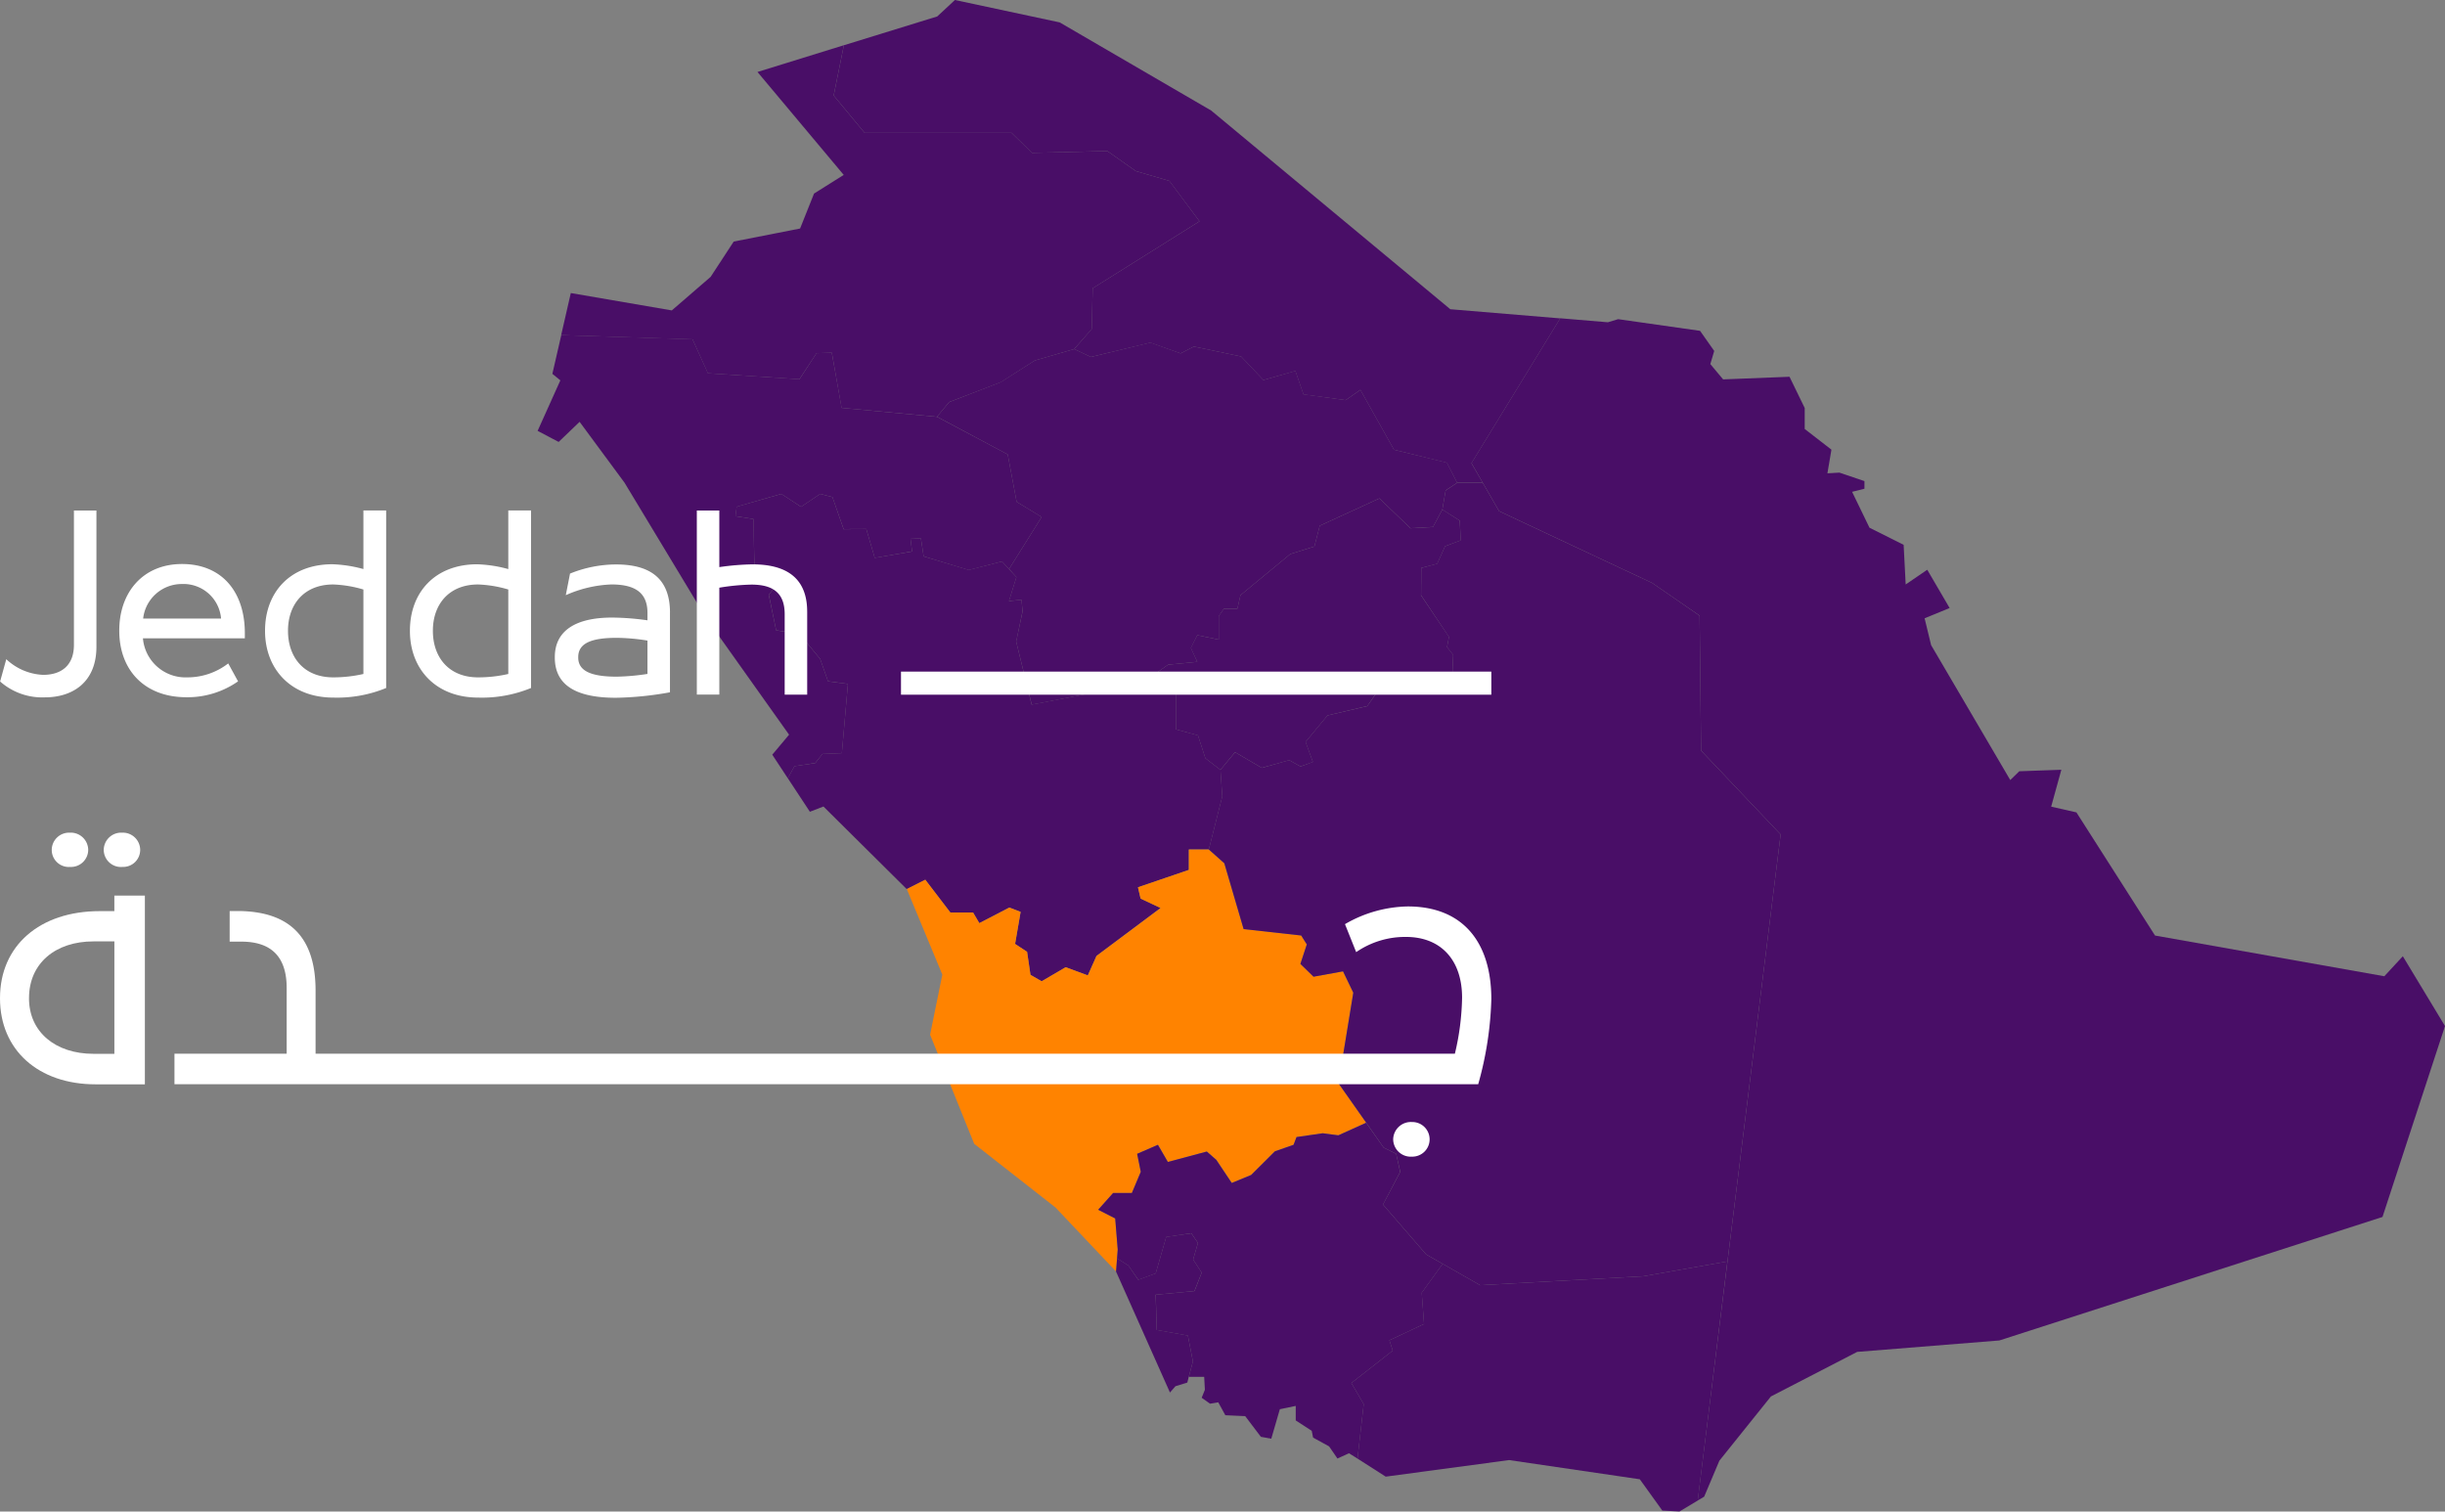 <svg id="Group_378" data-name="Group 378" xmlns="http://www.w3.org/2000/svg" xmlns:xlink="http://www.w3.org/1999/xlink" width="288.339" height="178.253" viewBox="0 0 288.339 178.253">
  <rect x="0" y="0" width="288.339" height="178.253" fill="#808080" stroke="none"/>
  <defs>
    <clipPath id="clip-path">
      <rect id="Rectangle_812" data-name="Rectangle 812" width="288.338" height="178.253" fill="none"/>
    </clipPath>
  </defs>
  <path id="Path_9627" data-name="Path 9627" d="M80.355,0,78.267,1.941,67.259,5.336l-1.2,5.928,3.652,4.405H87.038l2.4,2.359,8.891-.216,3.37,2.371,3.934,1.146L109.2,26.1l-12.6,7.894-.109,4.8-2.075,2.371,1.968.932,7.019-1.686,3.557,1.268,1.578-.81,5.563,1.174,2.628,2.773,3.773-1.063.956,2.762,4.973.673,1.737-1.213,3.962,7.061,6.239,1.536,1.212,2.358H142.6l-1.334-2.3,10.469-17.083-12.96-1.079-28.2-23.431L92.712,2.642Z" transform="translate(32.26 0)" fill="#490e67"/>
  <path id="Path_9628" data-name="Path 9628" d="M119.744,24.348l-12.6,7.9-.1,4.8-2.088,2.371-4.635,1.347L96.3,43.332l-6.077,2.331L88.782,47.4,77.53,46.35l-1.145-6.5L74.58,39.9l-2.021,3.072-10.792-.7-1.805-4-15.5-.5L45.6,32.809l11.911,2.048L62.09,30.9l2.722-4.163L72.64,25.2l1.645-4.123,3.5-2.2L67.615,6.738,77.8,3.584l-1.2,5.93,3.651,4.405H97.58l2.413,2.358,8.878-.216,3.37,2.372,3.947,1.145Z" transform="translate(21.715 1.75)" fill="#490e67" fill-rule="evenodd"/>
  <path id="Path_9629" data-name="Path 9629" d="M102.043,48,98.19,54.147l-.822-.9-3.922,1.011-5.322-1.616L87.8,50.522l-1.226.054.189,1.482-4.405.768-1-3.41-2.669.013-1.32-3.771-1.441-.378L73.668,46.8l-2.331-1.523L66.082,46.79l-.149,1.119,2.13.336.094,5.685,2.317.512.863.877-1.482,1.859.875,4.19,1.011.162.795-.89,3.383,4.1.929,2.64,2.344.31-.713,8.165-2.291.094-.85,1.066-2.451.377-.781,1.429-1.834-2.789,1.981-2.358L62.485,59.927,52.851,43.96l-5.3-7.181L45.077,39.15,42.6,37.843l2.681-5.955-.942-.768,1.051-4.568,15.48.485,1.82,4.014,10.792.7,2.008-3.072,1.805-.04,1.158,6.494L89.7,36.187l8.339,4.432,1.051,5.592Z" transform="translate(20.802 12.967)" fill="#490e67" fill-rule="evenodd"/>
  <path id="Path_9630" data-name="Path 9630" d="M115.688,74.8l-1.59,6.264h-2.359v2.413l-6,2.048.31,1.334,2.358,1.1-7.558,5.659-1.024,2.292-2.614-.957-2.831,1.657-1.32-.768-.4-2.707-1.415-.93.661-3.786-1.335-.512L87.03,89.754,86.3,88.5H83.62l-2.963-3.868L78.473,85.74,68.65,76l-1.6.619-2.6-3.949.781-1.427,2.453-.365L68.53,69.8l2.291-.094.714-8.165-2.344-.31-.93-2.642-3.382-4.1-.795.89-1.011-.162-.863-4.19,1.469-1.86-.862-.875-2.305-.5L60.4,42.1l-2.128-.338.147-1.118,5.269-1.509,2.317,1.523,2.264-1.523,1.442.378,1.32,3.785L73.7,43.27l1,3.408,4.405-.753-.188-1.5,1.225-.054.324,2.128,5.322,1.6L89.71,47.1l.822.9.877.942-.877,2.829,1.482-.147.109,1.387-.741,3.544L93.2,63.979l6.79-1.307.378-2.169,6.576.432,3.273,1.792V66.9l2.6.7.875,2.707,1.779,1.375Z" transform="translate(28.459 19.111)" fill="#490e67" fill-rule="evenodd"/>
  <path id="Path_9631" data-name="Path 9631" d="M116.592,42.3l1.334,2.317,1.927,3.343,18.054,8.473,5.592,3.855.174,15.912,9.378,9.89-6.264,50.351-3.517,28.2.768-.458,1.792-4.243,6.077-7.573,10.173-5.255,16.762-1.347L224.03,131.2l7.372-22.514-4.973-8.232-2.183,2.359-27.04-4.8-9.271-14.525-2.978-.674,1.2-4.352-4.958.176-1.066,1.037L170.8,63.767l-.768-3.167,2.95-1.212-2.639-4.514L167.8,56.612l-.241-4.675-4.029-2.021-2.049-4.23,1.456-.365v-.9l-2.951-1-1.414.08.472-2.789-3.152-2.439V35.8L154.1,32.116l-7.829.31-1.509-1.805.458-1.549L143.552,26.7l-9.661-1.375-1.213.365-5.617-.472Z" transform="translate(56.937 12.315)" fill="#490e67"/>
  <path id="Path_9632" data-name="Path 9632" d="M126.026,99.527l-3.288,1.482-1.832-.243-3.1.458-.338.9-2.209.768-2.8,2.789-2.277.944-1.819-2.722-1.133-.984-4.595,1.24-1.158-2.035-2.453,1.064.418,2.13-1.037,2.5H96.182l-1.765,1.968,2.021,1.037.283,3.678-.08,1.024-.109,1.551-7.141-7.546L79.8,102.02,74.6,89.152l1.442-7.086-4.19-10.092,2.182-1.1,2.951,3.867h2.681l.741,1.253,3.544-1.834,1.32.512-.646,3.773,1.414.93.4,2.722,1.32.753,2.829-1.657,2.614.97,1.024-2.3,7.559-5.645-2.358-1.119-.311-1.334,6-2.048v-2.4h2.358l1.819,1.618,2.277,7.76,6.791.755.661,1.051-.755,2.305,1.549,1.508,3.475-.633,1.213,2.52-1.738,10.683Z" transform="translate(35.087 32.871)" fill="#ff8300" fill-rule="evenodd"/>
  <path id="Path_9633" data-name="Path 9633" d="M141.5,101.7l-19.241,1.051-4.419-2.52-2.466,3.408.271,3.693-4.083,1.914.391,1.225-4.879,3.815,1.456,2.491L107.8,123.2l3.328,2.13,14.552-1.954,15.413,2.264,2.655,3.691,2.021.109,2.155-1.293,3.5-28.2Z" transform="translate(52.29 48.809)" fill="#490e67"/>
  <path id="Path_9634" data-name="Path 9634" d="M125.444,112.7l-4.083,1.914.391,1.225-4.879,3.813,1.456,2.493-.728,6.427-1.011-.633-1.36.619-.984-1.429-1.886-1.036-.162-.8-1.886-1.225v-1.712l-1.874.39-1.011,3.477L106.2,126l-1.847-2.439-2.344-.107-.835-1.523-.97.162-.984-.7.378-.942-.082-1.524H97.7l.485-1.819-.592-3.045-3.679-.659-.107-4.164,4.568-.43.848-2.17-1.011-1.549.566-1.954L98,101.989l-2.963.445-1.24,4.3-2.048.755L90.574,105.8l-1.334-.835.08-1.039-.3-3.678-2.008-1.024,1.765-1.981h2.21l1.051-2.5-.432-2.116,2.453-1.064,1.173,2.021,4.595-1.226,1.118.984,1.819,2.722,2.291-.944,2.8-2.789,2.2-.768.35-.915,3.085-.445,1.846.241,3.274-1.481,2.075,2.936,1.469.728.472,2.128-2.021,3.855L125.7,104.5l1.941,1.1-2.466,3.41Z" transform="translate(42.494 43.443)" fill="#490e67" fill-rule="evenodd"/>
  <path id="Path_9635" data-name="Path 9635" d="M94.345,98.148l-1.24,4.3-2.061.755-1.158-1.685-1.335-.835-.121,1.549L94.79,116.5l.646-.741,1.4-.432.174-.686.485-1.805-.592-3.06-3.678-.659-.122-4.15,4.568-.432.862-2.182-1.011-1.537.567-1.953-.781-1.146Z" transform="translate(43.184 47.719)" fill="#490e67"/>
  <path id="Path_9636" data-name="Path 9636" d="M163.214,79.726l-6.266,50.352-9.93,1.75-19.24,1.051-4.419-2.518-1.941-1.106-5.093-5.888,2.035-3.853-.485-2.128-1.468-.728-2.063-2.938-3.273-4.648,1.75-10.685-1.212-2.52-3.477.634-1.549-1.509.755-2.3-.661-1.051-6.79-.755-2.277-7.762-1.832-1.63,1.59-6.264-.216-3.114,1.725-2.088,3.152,1.846,3.234-.915,1.334.755,1.456-.54-.863-2.358,2.587-3.126,4.69-1.1,1.118-1.591,2.344-1.9,6.562.04.109-2.587-.728-.917.229-1.2-3.288-4.919.027-3.219,1.872-.5.93-2.061,1.846-.7-.107-2.317-2.061-1.307.39-2.25,1.36-.9h3.018l1.927,3.341,18.068,8.475,5.578,3.853.174,15.912Z" transform="translate(46.773 18.681)" fill="#490e67" fill-rule="evenodd"/>
  <path id="Path_9637" data-name="Path 9637" d="M135.589,43.675l-1.36.9-.391,2.252-1.1,2.06-2.654.149-3.666-3.517-7.032,3.221-.634,2.453-2.843.889-5.874,4.851-.363,1.591h-1.591l-.606.889v2.762l-2.533-.525-.755,1.5.755,1.643-3.437.336-2.358,1.658-6.576-.418-.377,2.17-6.778,1.307L83.58,62.4l.755-3.542-.121-1.375-1.482.135.875-2.816-.862-.957,3.84-6.13-2.951-1.792-1.051-5.592-8.339-4.446,1.441-1.725,6.064-2.344,4.029-2.561,4.648-1.347,1.968.93,7.019-1.7,3.557,1.28,1.576-.808,5.565,1.173,2.627,2.776,3.773-1.079.957,2.762,4.973.688,1.737-1.213,3.962,7.061,6.238,1.523Z" transform="translate(36.256 13.255)" fill="#490e67" fill-rule="evenodd"/>
  <path id="Path_9638" data-name="Path 9638" d="M126.221,57.023l.728.915-.109,2.588-6.561-.042-2.359,1.9-1.1,1.59-4.688,1.106-2.587,3.126.862,2.371-1.469.525-1.32-.741-3.248.9-3.152-1.846L99.5,71.506l-1.779-1.374-.875-2.694-2.6-.714V62.546l-3.274-1.792L93.332,59.1l3.437-.338L96,57.117l.768-1.5,2.532.527V53.371l.607-.875h1.59l.363-1.59,5.874-4.851,2.844-.89.633-2.451,7.034-3.221,3.664,3.517,2.654-.149,1.106-2.061,2.048,1.308.121,2.329-1.846.688-.93,2.075-1.872.485-.04,3.234,3.3,4.9Z" transform="translate(44.427 19.286)" fill="#490e67" fill-rule="evenodd"/>
  <g id="Group_245" data-name="Group 245" transform="translate(0 0)">
    <g id="Group_244" data-name="Group 244" clip-path="url(#clip-path)">
      <path id="Path_9639" data-name="Path 9639" d="M.009,60.611l.728-2.627a6.746,6.746,0,0,0,4.339,1.846c2.222,0,3.638-1.171,3.638-3.53V40.454h2.654V56.515c0,4.176-2.788,5.968-6.089,5.968A7.482,7.482,0,0,1,.009,60.611" transform="translate(0.004 19.755)" fill="#fff"/>
      <path id="Path_9640" data-name="Path 9640" d="M12.267,51.118h9.189a4.447,4.447,0,0,0-4.635-4.069,4.582,4.582,0,0,0-4.554,4.069m11.992,2.331H12.24a5.04,5.04,0,0,0,5.227,4.608A7.846,7.846,0,0,0,22.3,56.412l1.159,2.116a10.394,10.394,0,0,1-6.1,1.872c-4.877,0-7.909-3.152-7.909-7.842v-.027c0-4.528,2.816-7.841,7.4-7.841,4.688,0,7.41,3.259,7.41,8.165Z" transform="translate(4.615 21.824)" fill="#fff"/>
      <path id="Path_9641" data-name="Path 9641" d="M32.6,59.726V49.769a14.242,14.242,0,0,0-3.556-.594c-3.517,0-5.336,2.439-5.336,5.431v.054c0,3.032,1.819,5.47,5.336,5.47a15.923,15.923,0,0,0,3.556-.4M21,54.66v-.054c0-4.461,2.923-7.815,7.936-7.815a15.483,15.483,0,0,1,3.664.566V40.445h2.682V61.384a15.212,15.212,0,0,1-6.238,1.131C24.035,62.516,21,59.133,21,54.66" transform="translate(10.257 19.751)" fill="#fff"/>
      <path id="Path_9642" data-name="Path 9642" d="M44.081,59.726V49.769a14.242,14.242,0,0,0-3.556-.594c-3.517,0-5.336,2.439-5.336,5.431v.054c0,3.032,1.819,5.47,5.336,5.47a15.923,15.923,0,0,0,3.556-.4m-11.6-5.066v-.054c0-4.461,2.923-7.815,7.936-7.815a15.483,15.483,0,0,1,3.664.566V40.445h2.682V61.384a15.212,15.212,0,0,1-6.238,1.131c-5.013,0-8.044-3.383-8.044-7.855" transform="translate(15.862 19.751)" fill="#fff"/>
      <path id="Path_9643" data-name="Path 9643" d="M46.722,55.708c0,1.63,1.631,2.249,4.554,2.249a27,27,0,0,0,3.612-.323V53.7a23.941,23.941,0,0,0-3.612-.323c-2.923,0-4.554.594-4.554,2.277Zm10.82-5.3V59.8a38.794,38.794,0,0,1-6.373.646c-4.608,0-7.208-1.427-7.208-4.742v-.055c0-3.1,2.438-4.661,6.75-4.661a31.017,31.017,0,0,1,4.178.323v-.862c0-2.344-1.389-3.368-4.258-3.368a14.472,14.472,0,0,0-5.376,1.267l.5-2.547a14.489,14.489,0,0,1,5.416-1.078c3.853,0,6.373,1.5,6.373,5.685" transform="translate(21.468 21.842)" fill="#fff"/>
      <path id="Path_9644" data-name="Path 9644" d="M68.229,52.364v9.8H65.575V52.687c0-2.6-1.469-3.5-3.935-3.5a26.327,26.327,0,0,0-3.773.363V62.16H55.213V40.454h2.654v6.669A29.862,29.862,0,0,1,61.8,46.8c3.584,0,6.427,1.308,6.427,5.565" transform="translate(26.963 19.755)" fill="#fff"/>
      <path id="Path_9645" data-name="Path 9645" d="M10.39,70.016A2.01,2.01,0,0,0,12.518,68a2.043,2.043,0,0,0-2.128-2.021A2.055,2.055,0,0,0,8.22,68a2.03,2.03,0,0,0,2.17,2.021" transform="translate(4.014 32.218)" fill="#fff"/>
      <path id="Path_9646" data-name="Path 9646" d="M6.229,70.016A2.03,2.03,0,0,0,8.4,68a2.055,2.055,0,0,0-2.17-2.021A2.043,2.043,0,0,0,4.1,68a2.01,2.01,0,0,0,2.128,2.021" transform="translate(2.003 32.218)" fill="#fff"/>
      <path id="Path_9647" data-name="Path 9647" d="M3.422,83.048c0-4.109,3.127-6.683,7.6-6.683h2.466V89.623H11.021c-4.472,0-7.6-2.573-7.6-6.535Zm7.855,10.173h5.808V70.961h-3.6v1.834H11.762C4.675,72.795,0,76.877,0,83.048v.04c0,6.09,4.528,10.133,11.277,10.133" transform="translate(0 34.653)" fill="#fff"/>
      <path id="Path_9648" data-name="Path 9648" d="M110.39,90.926a2.072,2.072,0,0,0,2.21,2.061,2.042,2.042,0,1,0,0-4.083,2.09,2.09,0,0,0-2.21,2.021" transform="translate(53.908 43.416)" fill="#fff"/>
      <path id="Path_9649" data-name="Path 9649" d="M169.122,82.763c0-6.831-3.45-10.941-9.85-10.941a15.2,15.2,0,0,0-7.41,2.088l1.322,3.3a10.177,10.177,0,0,1,5.874-1.793c4.109,0,6.614,2.722,6.614,7.156a30.289,30.289,0,0,1-.848,6.614H30.464V81.739c0-6.171-2.936-9.378-9.256-9.378h-.875v3.612H21.72c3.463,0,5.336,1.723,5.336,5.47v7.747H13.824v3.6H167.573a40.639,40.639,0,0,0,1.549-10.024" transform="translate(6.751 35.074)" fill="#fff"/>
      <rect id="Rectangle_811" data-name="Rectangle 811" width="69.619" height="2.722" transform="translate(106.254 79.202)" fill="#fff"/>
    </g>
  </g>
</svg>
